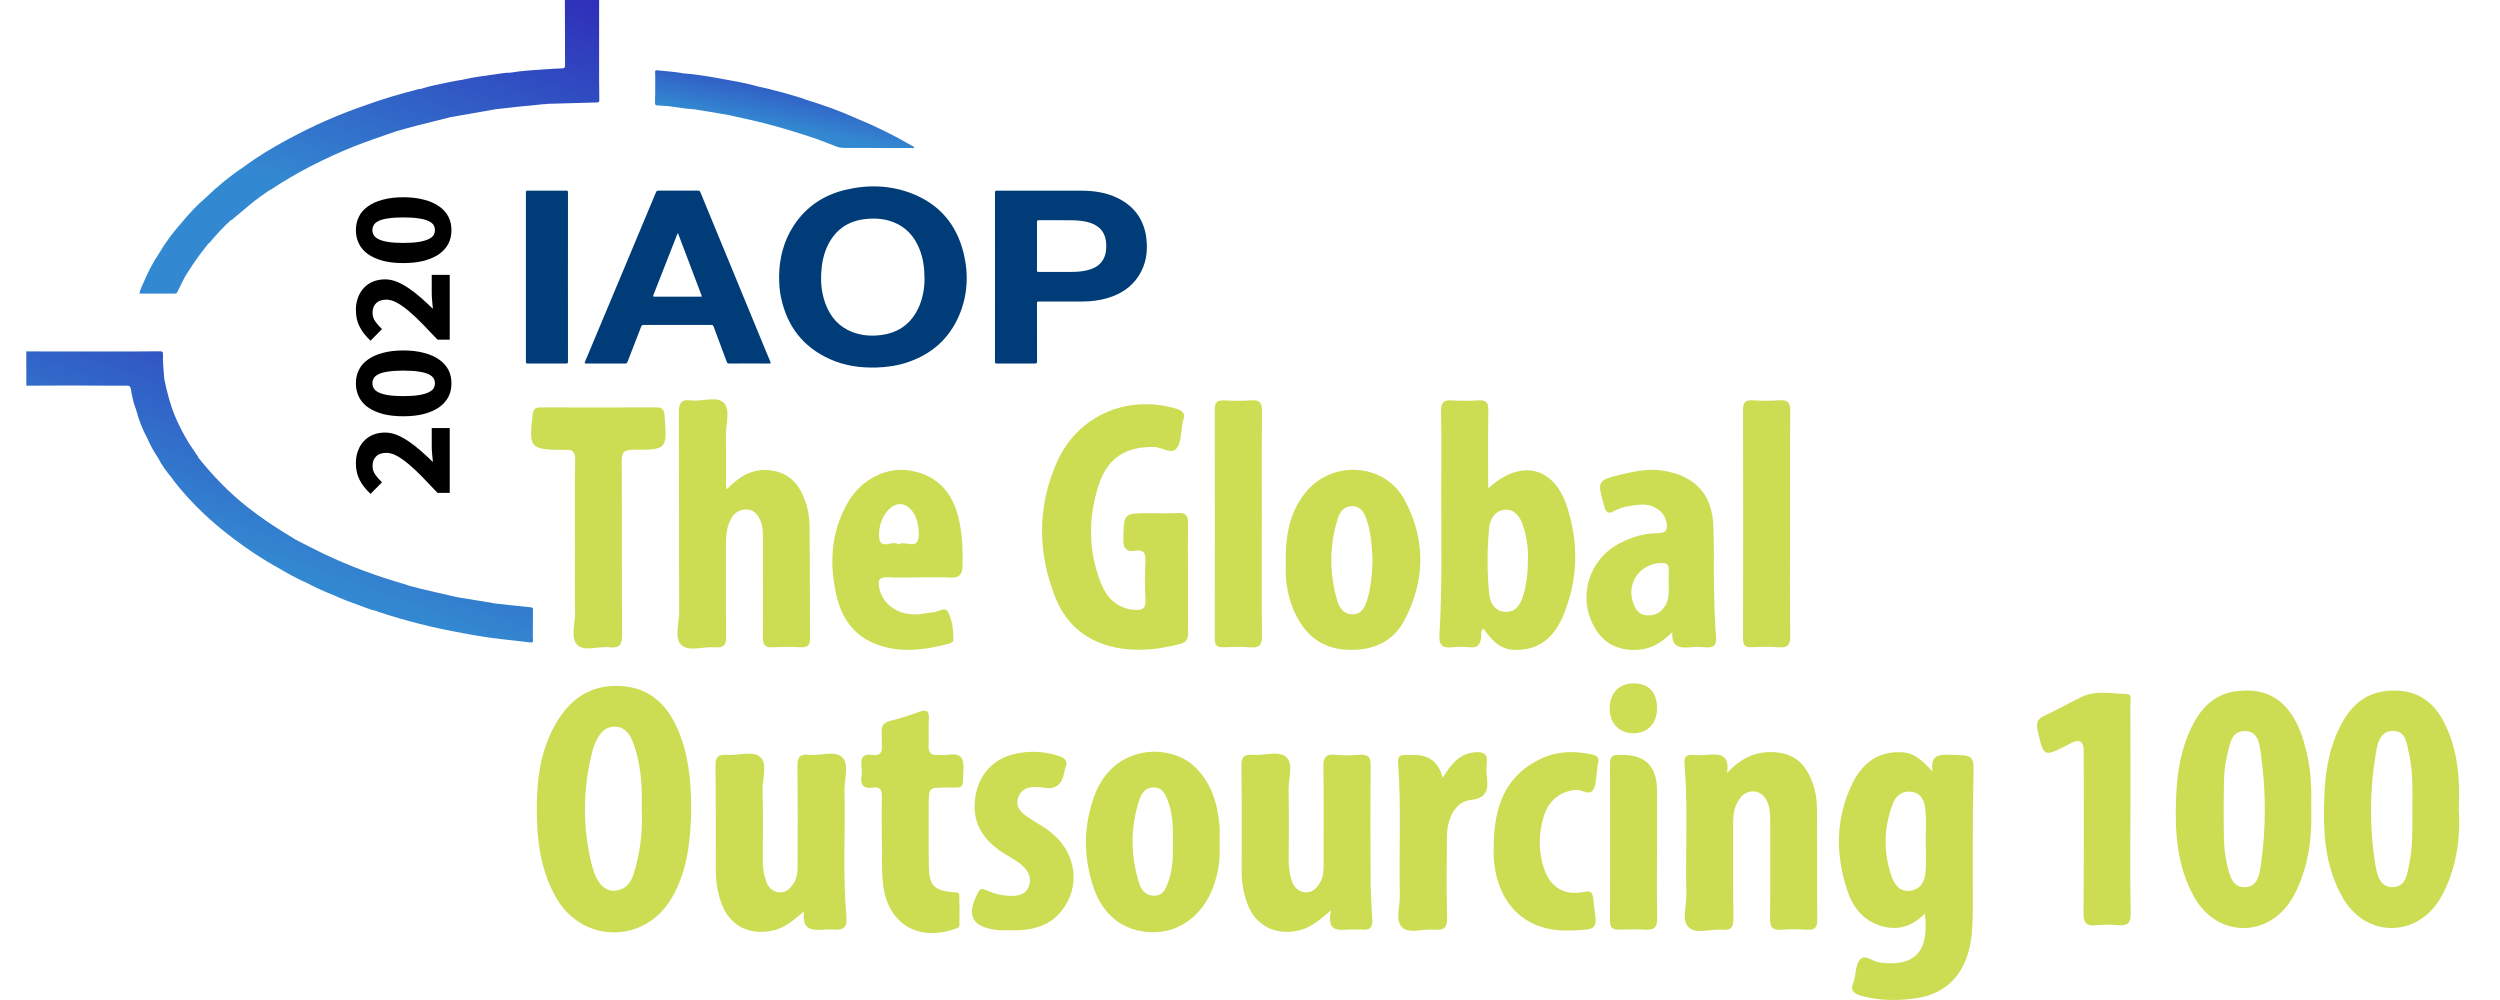 <?xml version="1.0" encoding="UTF-8"?> <svg xmlns="http://www.w3.org/2000/svg" width="190" height="76" viewBox="0 0 190 76" fill="none"><g clip-path="url(#clip0_1278_25798)"><path d="M43.164 21.054C43.164 23.194 43.163 25.334 43.167 27.474C43.167 27.591 43.144 27.629 43.018 27.628C42.05 27.622 41.082 27.623 40.114 27.628C40.004 27.628 39.968 27.607 39.969 27.487C39.972 23.198 39.972 18.909 39.969 14.62C39.969 14.504 40.009 14.489 40.108 14.489C41.081 14.492 42.053 14.493 43.026 14.488C43.142 14.488 43.167 14.521 43.167 14.634C43.163 16.774 43.164 18.914 43.164 21.054H43.164Z" fill="#003D79"></path><path d="M45.534 0.002H42.932C42.934 1.659 42.936 3.315 42.943 4.972C42.944 5.133 42.906 5.193 42.733 5.196C42.331 5.204 41.93 5.234 41.528 5.261C40.614 5.323 39.697 5.37 38.791 5.522C38.415 5.514 38.047 5.591 37.678 5.642C36.843 5.758 36.005 5.86 35.183 6.054C34.846 6.112 34.507 6.159 34.173 6.232C33.422 6.398 32.663 6.527 31.93 6.769C31.9 6.768 31.87 6.76 31.842 6.767C30.533 7.103 29.233 7.471 27.96 7.935C25.845 8.649 23.808 9.542 21.846 10.608C20.69 11.237 19.558 11.906 18.503 12.698C17.481 13.374 16.54 14.15 15.659 15.001C15.006 15.561 14.417 16.182 13.87 16.844C13.193 17.602 12.581 18.409 12.067 19.289C11.581 20.006 11.203 20.779 10.864 21.574C10.764 21.81 10.643 22.041 10.594 22.311C11.492 22.311 12.366 22.31 13.24 22.313C13.357 22.313 13.435 22.296 13.493 22.17C13.675 21.778 13.876 21.396 14.069 21.009C14.26 20.714 14.449 20.417 14.643 20.123C15.013 19.561 15.424 19.03 15.84 18.502C15.933 18.476 15.971 18.39 16.028 18.325C16.514 17.77 17 17.215 17.556 16.728C17.639 16.735 17.672 16.662 17.723 16.62C18.174 16.245 18.625 15.868 19.073 15.49C19.512 15.119 19.991 14.805 20.454 14.469C20.506 14.445 20.563 14.427 20.61 14.396C22.559 13.098 24.638 12.05 26.803 11.169C27.886 10.728 29 10.373 30.1 9.98C30.617 9.837 31.133 9.687 31.653 9.552C32.514 9.331 33.376 9.12 34.238 8.905C35.381 8.704 36.523 8.504 37.667 8.303C38.181 8.244 38.696 8.18 39.212 8.126C39.943 8.051 40.674 7.981 41.405 7.91C41.457 7.928 41.512 7.928 41.575 7.893C42.841 7.856 44.107 7.818 45.374 7.786C45.498 7.783 45.549 7.751 45.547 7.619C45.537 7.017 45.535 6.416 45.531 5.815C45.532 3.876 45.534 1.938 45.535 0L45.534 0.002Z" fill="url(#paint0_linear_1278_25798)"></path><path d="M40.494 48.419C40.498 47.729 40.501 47.039 40.505 46.349C40.506 46.245 40.511 46.174 40.361 46.159C39.404 46.063 38.448 45.953 37.492 45.848C37.447 45.836 37.401 45.819 37.355 45.811C36.493 45.67 35.631 45.532 34.77 45.392C33.526 45.097 32.274 44.839 31.041 44.503C30.997 44.483 30.955 44.458 30.909 44.445C28.722 43.821 26.591 43.043 24.539 42.06C23.84 41.725 23.155 41.362 22.464 41.012C22.243 40.874 22.024 40.732 21.801 40.598C20.763 39.977 19.767 39.292 18.814 38.544C17.41 37.44 16.181 36.164 15.066 34.772C15.06 34.665 14.976 34.6 14.921 34.523C14.257 33.588 13.7 32.595 13.263 31.535C12.928 30.721 12.72 29.871 12.528 29.017C12.51 28.913 12.483 28.811 12.476 28.707C12.435 28.109 12.366 27.511 12.387 26.91C12.393 26.736 12.327 26.697 12.167 26.699C11.381 26.709 10.596 26.709 9.81 26.713C7.818 26.713 5.825 26.713 3.833 26.713C3.222 26.709 2.611 26.706 2 26.703V29.313C2.749 29.31 3.497 29.307 4.246 29.303C5.055 29.303 5.863 29.303 6.672 29.303C7.654 29.307 8.637 29.315 9.619 29.309C9.816 29.308 9.904 29.34 9.943 29.566C10.032 30.087 10.132 30.61 10.333 31.104C10.536 31.894 10.83 32.646 11.22 33.361C11.433 33.856 11.694 34.326 11.998 34.772C12.282 35.333 12.652 35.836 13.053 36.317C13.12 36.413 13.185 36.512 13.258 36.604C14.54 38.235 16.036 39.645 17.687 40.892C18.778 41.715 19.907 42.481 21.108 43.136C21.832 43.575 22.578 43.973 23.35 44.319C24.003 44.661 24.671 44.966 25.357 45.233C25.926 45.499 26.512 45.726 27.105 45.932C27.627 46.113 28.131 46.346 28.675 46.459C28.691 46.47 28.705 46.485 28.724 46.491C30.819 47.181 32.95 47.725 35.121 48.108C36.14 48.307 37.165 48.47 38.197 48.584C38.887 48.663 39.579 48.736 40.269 48.824C40.468 48.85 40.535 48.786 40.506 48.594C40.497 48.536 40.498 48.477 40.495 48.418L40.494 48.419Z" fill="url(#paint1_linear_1278_25798)"></path><path d="M69.341 11.096C67.98 10.305 66.574 9.602 65.115 9.008C63.869 8.443 62.586 7.981 61.277 7.588C61.187 7.552 61.099 7.51 61.007 7.481C59.888 7.136 58.762 6.817 57.615 6.576C56.758 6.327 55.88 6.176 55.004 6.018C53.982 5.834 52.96 5.648 51.922 5.572C51.334 5.452 50.734 5.434 50.141 5.36C49.77 5.314 49.769 5.317 49.797 5.696C49.797 6.092 49.797 6.488 49.797 6.884C49.792 7.198 49.791 7.513 49.782 7.827C49.778 7.95 49.819 8.004 49.945 8.011C50.248 8.027 50.55 8.052 50.853 8.073C51.501 8.167 52.147 8.273 52.802 8.312C53.631 8.449 54.459 8.587 55.288 8.725C55.861 8.852 56.435 8.978 57.008 9.107C58.712 9.489 60.382 9.993 62.037 10.55C62.514 10.732 62.994 10.907 63.466 11.101C63.698 11.196 63.928 11.243 64.179 11.243C65.891 11.241 67.603 11.249 69.315 11.249C69.364 11.249 69.429 11.293 69.469 11.222C69.484 11.122 69.393 11.125 69.342 11.096H69.341Z" fill="url(#paint2_linear_1278_25798)"></path><path d="M73.242 19.273C72.713 17.075 71.404 15.518 69.291 14.701C67.636 14.062 65.927 14.018 64.212 14.437C62.605 14.83 61.301 15.688 60.37 17.074C59.553 18.29 59.223 19.652 59.211 21.003C59.212 21.601 59.251 22.096 59.352 22.583C59.808 24.785 61.031 26.383 63.09 27.302C64.206 27.8 65.388 27.965 66.603 27.931C67.418 27.909 68.218 27.791 68.991 27.528C70.796 26.916 72.122 25.76 72.882 23.998C73.54 22.47 73.627 20.878 73.241 19.272L73.242 19.273ZM69.619 23.75C69.035 24.752 68.148 25.301 67.015 25.456C66.27 25.557 65.532 25.516 64.82 25.252C63.785 24.868 63.122 24.114 62.74 23.097C62.447 22.319 62.366 21.508 62.416 20.683C62.462 19.942 62.613 19.227 62.954 18.562C63.542 17.416 64.489 16.793 65.756 16.649C66.484 16.566 67.204 16.614 67.894 16.882C68.877 17.265 69.513 17.99 69.892 18.96C70.162 19.649 70.262 20.369 70.264 21.212C70.259 22.039 70.095 22.934 69.619 23.75V23.75Z" fill="#003D78"></path><path d="M58.55 27.5C58.358 27.049 58.172 26.595 57.985 26.142C56.399 22.298 54.813 18.455 53.23 14.611C53.194 14.521 53.153 14.488 53.054 14.488C52.049 14.492 51.045 14.492 50.041 14.488C49.936 14.488 49.892 14.524 49.852 14.617C49.126 16.36 48.395 18.102 47.666 19.844C46.598 22.393 45.531 24.943 44.461 27.491C44.412 27.607 44.438 27.627 44.554 27.627C45.54 27.623 46.526 27.624 47.512 27.627C47.609 27.627 47.654 27.6 47.69 27.506C48.033 26.612 48.383 25.72 48.727 24.826C48.763 24.731 48.806 24.695 48.913 24.695C50.628 24.699 52.343 24.699 54.058 24.695C54.158 24.695 54.2 24.727 54.234 24.819C54.565 25.713 54.903 26.605 55.233 27.5C55.27 27.599 55.317 27.628 55.42 27.627C55.925 27.622 56.429 27.625 56.934 27.625C57.438 27.625 57.952 27.622 58.461 27.627C58.572 27.628 58.596 27.608 58.55 27.5H58.55ZM53.213 22.544C52.063 22.544 50.912 22.542 49.761 22.547C49.633 22.547 49.62 22.517 49.665 22.402C50.262 20.889 50.854 19.374 51.448 17.86C51.464 17.818 51.471 17.771 51.526 17.723C52.136 19.332 52.741 20.929 53.345 22.524C53.296 22.554 53.254 22.544 53.213 22.544L53.213 22.544Z" fill="#003D78"></path><path d="M87.127 18.135C86.957 16.708 86.216 15.67 84.922 15.043C84.058 14.624 83.132 14.494 82.185 14.492C80.047 14.489 77.909 14.493 75.771 14.488C75.644 14.488 75.617 14.523 75.617 14.646C75.621 16.781 75.62 18.917 75.62 21.052C75.62 23.188 75.621 25.341 75.617 27.486C75.617 27.602 75.646 27.629 75.76 27.628C76.723 27.623 77.686 27.623 78.65 27.628C78.778 27.629 78.817 27.605 78.816 27.467C78.81 25.995 78.814 24.522 78.81 23.049C78.81 22.94 78.838 22.915 78.945 22.915C80.046 22.919 81.147 22.921 82.248 22.917C82.915 22.914 83.574 22.836 84.214 22.641C85.183 22.345 85.992 21.825 86.547 20.954C87.098 20.089 87.245 19.133 87.126 18.136L87.127 18.135ZM83.868 19.676C83.603 20.18 83.145 20.411 82.621 20.54C82.236 20.634 81.843 20.663 81.448 20.665C80.613 20.67 79.779 20.664 78.944 20.669C78.833 20.67 78.81 20.637 78.811 20.532C78.816 19.92 78.813 19.308 78.813 18.696C78.813 18.084 78.818 17.491 78.81 16.888C78.808 16.755 78.851 16.733 78.97 16.734C79.768 16.739 80.566 16.73 81.364 16.739C81.882 16.745 82.399 16.776 82.895 16.949C83.644 17.211 84.036 17.742 84.072 18.538C84.09 18.933 84.056 19.32 83.868 19.676H83.868Z" fill="#003D78"></path><path d="M90.292 43.924C90.292 45.297 90.277 46.669 90.299 48.04C90.307 48.503 90.204 48.811 89.711 48.936C88.215 49.32 86.695 49.518 85.167 49.28C82.795 48.909 81.064 47.604 80.187 45.367C78.855 41.978 78.84 38.529 80.295 35.187C81.85 31.62 85.583 29.98 89.312 31.034C89.838 31.182 90.167 31.41 89.894 32.014C89.868 32.069 89.883 32.136 89.871 32.199C89.738 32.838 89.783 33.622 89.42 34.078C89.027 34.571 88.313 33.985 87.722 33.972C85.538 33.925 84.152 34.812 83.486 36.908C82.697 39.385 82.7 41.878 83.669 44.315C84.12 45.447 84.906 46.249 86.226 46.351C86.797 46.397 87.093 46.256 87.058 45.592C87.005 44.598 87.015 43.596 87.055 42.599C87.078 42.038 86.91 41.767 86.324 41.855C85.613 41.963 85.355 41.715 85.372 40.948C85.417 39 85.377 39 87.356 39C88.075 39 88.794 39.032 89.51 38.99C90.141 38.952 90.314 39.215 90.299 39.809C90.267 41.179 90.289 42.551 90.289 43.924H90.292Z" fill="#CCDD54"></path><path d="M55.231 37.191C56.276 36.108 57.365 35.51 58.806 35.785C59.818 35.981 60.489 36.559 60.927 37.444C61.32 38.235 61.516 39.097 61.526 39.968C61.558 42.806 61.538 45.645 61.563 48.483C61.568 48.996 61.423 49.219 60.877 49.194C60.161 49.159 59.439 49.156 58.723 49.194C58.149 49.224 57.974 49.016 57.979 48.445C58.004 45.92 57.986 43.393 57.984 40.868C57.984 40.429 57.966 39.999 57.794 39.583C57.601 39.122 57.31 38.749 56.787 38.724C56.253 38.699 55.815 38.944 55.557 39.43C55.259 39.994 55.171 40.605 55.173 41.236C55.178 43.606 55.156 45.978 55.189 48.347C55.199 48.991 55.023 49.257 54.352 49.196C53.485 49.119 52.376 49.54 51.807 49.039C51.213 48.518 51.622 47.39 51.617 46.531C51.594 41.479 51.617 36.427 51.592 31.374C51.587 30.663 51.742 30.33 52.513 30.43C53.37 30.54 54.482 30.054 55.028 30.635C55.522 31.162 55.156 32.243 55.171 33.08C55.191 34.328 55.176 35.575 55.178 36.822C55.178 36.883 55.196 36.945 55.231 37.186V37.191Z" fill="#CCDD54"></path><path d="M131.249 58.752C132.269 57.668 133.341 57.111 134.736 57.159C136.076 57.204 136.983 57.808 137.544 58.98C137.927 59.779 138.087 60.638 138.092 61.517C138.107 64.293 138.085 67.071 138.112 69.846C138.117 70.437 137.98 70.705 137.338 70.66C136.685 70.613 136.023 70.613 135.372 70.66C134.721 70.71 134.515 70.485 134.523 69.824C134.558 67.329 134.533 64.834 134.538 62.339C134.538 61.833 134.5 61.337 134.288 60.879C133.874 59.995 132.835 59.889 132.239 60.671C131.825 61.214 131.718 61.851 131.72 62.525C131.73 64.957 131.703 67.391 131.738 69.824C131.748 70.48 131.55 70.723 130.893 70.66C130.029 70.58 128.922 71.011 128.354 70.492C127.767 69.959 128.186 68.842 128.166 67.983C128.083 64.649 128.296 61.31 128.02 57.978C127.983 57.525 128.166 57.355 128.607 57.377C128.98 57.395 129.358 57.407 129.731 57.372C130.653 57.287 131.485 57.287 131.254 58.755L131.249 58.752Z" fill="#CCDD54"></path><path d="M101.155 69.189C100.218 69.996 99.514 70.574 98.55 70.752C96.861 71.065 95.404 70.314 94.807 68.708C94.514 67.914 94.362 67.09 94.364 66.239C94.369 63.556 94.384 60.87 94.344 58.188C94.334 57.507 94.582 57.314 95.213 57.369C96.08 57.444 97.192 57.016 97.753 57.534C98.327 58.065 97.916 59.187 97.933 60.049C97.966 61.827 97.954 63.606 97.941 65.384C97.939 65.89 98.009 66.381 98.151 66.86C98.307 67.376 98.64 67.771 99.188 67.817C99.747 67.862 100.098 67.478 100.353 67.017C100.591 66.589 100.594 66.121 100.591 65.652C100.591 63.188 100.616 60.72 100.576 58.255C100.564 57.557 100.759 57.299 101.465 57.364C102.087 57.419 102.718 57.416 103.339 57.364C104.013 57.309 104.181 57.577 104.173 58.218C104.143 61.058 104.148 63.899 104.166 66.737C104.171 67.764 104.221 68.793 104.296 69.818C104.338 70.406 104.178 70.717 103.534 70.65C103.286 70.624 103.033 70.652 102.785 70.644C101.926 70.619 100.769 71.04 101.155 69.187V69.189Z" fill="#CCDD54"></path><path d="M61.108 69.266C60.279 69.962 59.613 70.543 58.689 70.731C56.858 71.104 55.395 70.318 54.791 68.544C54.528 67.773 54.398 66.976 54.398 66.16C54.398 63.507 54.413 60.857 54.375 58.204C54.365 57.543 54.571 57.31 55.224 57.368C56.091 57.443 57.201 57.022 57.769 57.523C58.363 58.042 57.942 59.171 57.96 60.03C57.997 61.839 57.98 63.65 57.97 65.459C57.967 65.997 58.055 66.518 58.238 67.014C58.398 67.447 58.726 67.765 59.195 67.816C59.676 67.868 60.014 67.575 60.274 67.197C60.572 66.766 60.623 66.278 60.62 65.769C60.615 63.274 60.638 60.777 60.605 58.282C60.595 57.626 60.715 57.28 61.464 57.365C62.326 57.461 63.435 57.007 63.999 57.543C64.568 58.087 64.159 59.199 64.179 60.06C64.26 63.269 64.037 66.485 64.33 69.692C64.4 70.466 64.097 70.711 63.388 70.648C63.17 70.631 62.95 70.636 62.731 70.648C61.835 70.699 60.91 70.796 61.106 69.263L61.108 69.266Z" fill="#CCDD54"></path><path d="M43.697 41.622C43.697 39.407 43.678 37.193 43.71 34.981C43.72 34.367 43.532 34.105 42.916 34.197C42.886 34.202 42.853 34.197 42.823 34.197C40.266 34.165 40.176 34.052 40.484 31.489C40.534 31.079 40.704 30.963 41.075 30.963C44.011 30.968 46.946 30.971 49.882 30.961C50.31 30.961 50.466 31.104 50.501 31.55C50.706 34.16 50.716 34.19 48.109 34.18C47.355 34.177 47.249 34.458 47.252 35.109C47.277 39.475 47.247 43.838 47.282 48.204C47.287 48.966 47.112 49.291 46.308 49.196C45.481 49.096 44.404 49.542 43.873 49.013C43.339 48.482 43.72 47.413 43.705 46.584C43.678 44.931 43.697 43.28 43.697 41.627V41.622Z" fill="#CCDD54"></path><path d="M161.911 61.545C161.911 64.163 161.881 66.78 161.931 69.398C161.946 70.164 161.693 70.385 160.976 70.317C160.42 70.264 159.849 70.262 159.293 70.317C158.564 70.39 158.339 70.147 158.346 69.395C158.384 65.282 158.364 61.167 158.364 57.054C158.364 56.343 158.043 56.15 157.402 56.475C157.319 56.518 157.237 56.563 157.154 56.606C155.3 57.552 155.318 57.55 154.857 55.491C154.734 54.937 154.852 54.634 155.381 54.391C156.342 53.948 157.262 53.414 158.218 52.959C159.316 52.435 160.49 52.73 161.628 52.741C162.068 52.746 161.906 53.229 161.906 53.507C161.918 56.187 161.913 58.867 161.913 61.548L161.911 61.545Z" fill="#CCDD54"></path><path d="M67.016 63.676C67.016 62.507 66.996 61.537 67.024 60.573C67.036 60.072 66.906 59.774 66.35 59.859C65.644 59.969 65.373 59.676 65.473 58.98C65.508 58.734 65.503 58.479 65.473 58.233C65.398 57.617 65.573 57.267 66.275 57.374C66.843 57.462 67.081 57.214 67.021 56.638C66.989 56.33 67.044 56.012 67.009 55.704C66.946 55.173 67.164 54.91 67.677 54.779C68.401 54.594 69.123 54.379 69.819 54.111C70.486 53.852 70.628 54.09 70.591 54.714C70.551 55.368 70.601 56.024 70.576 56.678C70.556 57.206 70.779 57.422 71.3 57.379C71.548 57.359 71.806 57.412 72.049 57.369C73.023 57.199 73.281 57.617 73.221 58.549C73.128 60.007 73.366 59.847 71.908 59.854C70.583 59.862 70.583 59.857 70.583 61.162C70.583 62.69 70.566 64.218 70.591 65.746C70.616 67.329 70.956 67.682 72.527 67.817C72.692 67.832 72.898 67.827 72.903 67.992C72.933 68.769 72.938 69.548 72.915 70.324C72.91 70.525 72.66 70.572 72.484 70.63C69.699 71.552 67.482 70.154 67.124 67.301C66.964 66.024 67.071 64.746 67.016 63.676Z" fill="#CCDD54"></path><path d="M95.897 39.891C95.897 42.699 95.875 45.507 95.915 48.315C95.925 49.023 95.712 49.256 95.016 49.199C94.332 49.144 93.64 49.164 92.954 49.191C92.451 49.214 92.32 49.004 92.32 48.53C92.333 42.726 92.333 36.922 92.32 31.119C92.32 30.583 92.501 30.405 93.024 30.43C93.71 30.465 94.402 30.48 95.086 30.425C95.764 30.37 95.922 30.64 95.915 31.277C95.885 34.147 95.902 37.018 95.902 39.888L95.897 39.891Z" fill="#CDDE54"></path><path d="M136.046 39.791C136.046 42.629 136.023 45.469 136.061 48.307C136.071 49.009 135.87 49.254 135.167 49.194C134.483 49.137 133.791 49.159 133.105 49.187C132.607 49.207 132.466 49.006 132.469 48.528C132.481 42.724 132.481 36.92 132.469 31.119C132.469 30.588 132.639 30.4 133.168 30.425C133.854 30.46 134.545 30.476 135.229 30.42C135.903 30.368 136.068 30.631 136.061 31.27C136.031 34.108 136.048 36.948 136.048 39.786L136.046 39.791Z" fill="#CCDD54"></path><path d="M76.814 70.695C76.501 70.695 76.185 70.722 75.877 70.689C73.848 70.482 73.39 69.597 74.347 67.801C74.517 67.481 74.702 67.541 74.955 67.654C75.589 67.932 76.245 68.102 76.952 68.087C77.498 68.077 77.969 67.922 78.174 67.398C78.382 66.867 78.262 66.361 77.853 65.933C77.302 65.357 76.556 65.074 75.927 64.61C74.752 63.746 74.021 62.684 74.073 61.146C74.141 59.177 75.291 57.664 77.232 57.269C78.309 57.05 79.406 57.096 80.473 57.459C80.927 57.614 81.192 57.817 80.979 58.338C80.922 58.481 80.902 58.639 80.869 58.791C80.68 59.668 80.165 60.025 79.324 59.861C79.141 59.826 78.951 59.828 78.763 59.818C78.149 59.786 77.633 59.956 77.395 60.572C77.147 61.216 77.495 61.664 77.979 62.008C78.54 62.403 79.153 62.724 79.704 63.13C81.626 64.548 82.159 66.927 80.954 68.843C80.005 70.356 78.492 70.752 76.814 70.695Z" fill="#CCDD54"></path><path d="M113.524 64.17C113.564 61.359 114.363 58.942 117.136 57.649C118.363 57.076 119.666 57.056 120.981 57.336C121.392 57.424 121.589 57.597 121.437 58.043C121.379 58.215 121.407 58.413 121.374 58.599C121.291 59.087 121.326 59.661 121.071 60.039C120.763 60.495 120.222 59.996 119.768 60.032C118.636 60.117 117.707 60.798 117.329 62.03C116.928 63.338 116.905 64.673 117.336 65.981C117.812 67.433 118.872 68.08 120.367 67.789C120.871 67.691 121.028 67.779 121.081 68.275C121.341 70.66 121.707 70.655 119.197 70.717C115.896 70.797 113.757 68.673 113.526 65.202C113.504 64.861 113.524 64.518 113.524 64.175V64.17Z" fill="#CCDD54"></path><path d="M109.639 59.111C110.282 58.081 110.919 57.255 112.128 57.167C112.757 57.122 113.08 57.297 113 57.986C112.96 58.324 112.958 58.675 113 59.013C113.12 60 113.02 60.664 111.738 60.804C110.643 60.924 109.979 62.146 109.967 63.564C109.949 65.621 109.927 67.68 109.979 69.736C109.999 70.5 109.741 70.731 109.02 70.655C108.188 70.57 107.124 70.991 106.573 70.488C106.009 69.972 106.405 68.897 106.387 68.07C106.312 64.706 106.507 61.34 106.255 57.978C106.219 57.513 106.387 57.35 106.826 57.375C107.044 57.387 107.261 57.375 107.482 57.375C108.636 57.375 109.355 57.953 109.639 59.111Z" fill="#CCDD54"></path><path d="M125.934 63.99C125.934 65.924 125.911 67.855 125.946 69.789C125.959 70.44 125.736 70.693 125.085 70.658C124.398 70.621 123.71 70.636 123.023 70.653C122.547 70.666 122.357 70.475 122.359 69.989C122.369 65.999 122.372 62.009 122.359 58.019C122.359 57.525 122.542 57.332 123.018 57.377C123.048 57.38 123.081 57.377 123.111 57.377C124.993 57.304 125.934 58.199 125.934 60.063C125.934 61.373 125.934 62.68 125.934 63.99Z" fill="#CCDD54"></path><path d="M125.936 53.807C125.943 54.966 125.234 55.723 124.135 55.728C123.078 55.733 122.356 54.994 122.336 53.889C122.316 52.717 123.005 51.961 124.115 51.938C125.277 51.916 125.926 52.582 125.936 53.807Z" fill="#CDDE54"></path><path d="M51.452 55.302C50.663 53.541 49.398 52.334 47.377 52.151C45.155 51.951 43.527 52.91 42.374 54.771C41.167 56.722 40.824 58.907 40.799 61.129C40.771 63.566 41.004 65.986 42.242 68.182C44.231 71.717 48.977 71.769 51.041 68.267C52.324 66.091 52.459 63.663 52.529 61.802C52.544 59.185 52.296 57.181 51.455 55.302H51.452ZM48.356 65.717C48.133 66.562 47.925 67.556 46.783 67.691C45.999 67.784 45.345 67.148 45.005 65.825C44.246 62.872 44.283 59.906 45.055 56.955C45.095 56.805 45.162 56.662 45.22 56.52C45.508 55.818 45.926 55.202 46.761 55.227C47.557 55.252 47.925 55.893 48.163 56.562C48.714 58.113 48.817 59.728 48.772 61.427C48.837 62.829 48.729 64.297 48.354 65.717H48.356Z" fill="#CCDD54"></path><path d="M148.138 57.363C147.342 57.348 146.698 57.378 146.871 58.645C146.115 57.796 145.481 57.202 144.486 57.167C142.683 57.102 141.518 58.039 140.784 59.539C139.517 62.127 139.487 64.827 140.346 67.54C140.754 68.832 141.493 69.889 142.873 70.345C144.186 70.779 145.305 70.425 146.287 69.444C146.653 72.344 145.491 73.526 142.806 73.138C142.307 73.066 141.759 72.487 141.355 72.93C141.04 73.276 141.055 73.92 140.922 74.433C140.907 74.493 140.914 74.564 140.889 74.616C140.539 75.315 140.932 75.538 141.533 75.701C142.886 76.069 144.276 76.064 145.621 75.866C147.948 75.523 149.311 74.04 149.742 71.743C149.909 70.846 149.929 69.95 149.932 69.045C149.942 65.802 149.902 62.558 149.977 59.316C150.022 57.37 150.102 57.4 148.138 57.36V57.363ZM146.34 66.29C146.285 66.979 145.979 67.572 145.203 67.693C144.446 67.808 144.018 67.309 143.798 66.701C143.124 64.85 143.149 62.978 143.835 61.135C144.068 60.511 144.519 60.08 145.268 60.178C146.052 60.281 146.265 60.917 146.327 61.531C146.413 62.362 146.347 63.209 146.347 64.051C146.347 64.051 146.352 64.051 146.355 64.051C146.355 64.797 146.403 65.549 146.342 66.292L146.34 66.29Z" fill="#CCDD54"></path><path d="M119.048 38.382C118.046 35.426 115.506 34.877 113.101 37.129C113.101 35.055 113.086 33.124 113.111 31.193C113.119 30.646 112.988 30.386 112.385 30.426C111.701 30.471 111.01 30.469 110.326 30.426C109.717 30.389 109.512 30.599 109.522 31.218C109.554 33.244 109.539 35.27 109.534 37.294C109.522 40.939 109.622 44.586 109.396 48.228C109.346 49.042 109.619 49.28 110.381 49.193C110.812 49.142 111.257 49.145 111.691 49.193C112.32 49.263 112.527 48.947 112.573 48.393C112.588 48.203 112.495 47.965 112.74 47.777C113.347 48.599 113.943 49.358 115.102 49.39C116.976 49.446 118.103 48.426 118.77 46.863C119.954 44.09 120.007 41.207 119.05 38.379L119.048 38.382ZM115.751 45.3C115.548 45.944 115.19 46.55 114.391 46.502C113.592 46.455 113.244 45.793 113.179 45.147C113.011 43.471 113.018 41.778 113.176 40.102C113.239 39.439 113.64 38.787 114.389 38.737C115.09 38.69 115.501 39.248 115.721 39.867C116.027 40.726 116.142 41.62 116.127 42.367C116.127 43.471 116.032 44.406 115.751 45.3Z" fill="#CCDD54"></path><path d="M175.654 61.398C175.679 60.088 175.654 58.778 175.371 57.493C175.206 56.734 175.011 55.982 174.69 55.266C173.748 53.169 172.253 52.253 169.996 52.528C167.974 52.774 166.96 54.212 166.264 55.937C165.673 57.398 165.455 58.946 165.389 60.501C165.279 63.166 165.415 65.814 166.777 68.209C168.508 71.255 172.358 71.31 174.169 68.339C174.46 67.863 174.693 67.347 174.89 66.826C175.552 65.08 175.707 63.254 175.654 61.403V61.398ZM171.842 65.649C171.739 66.395 171.599 67.387 170.642 67.427C169.628 67.472 169.447 66.48 169.257 65.699C168.924 64.324 169.032 62.916 168.999 61.518C169.034 60.12 168.926 58.708 169.275 57.338C169.467 56.576 169.57 55.557 170.602 55.559C171.672 55.562 171.729 56.631 171.834 57.373C172.228 60.123 172.218 62.893 171.842 65.649Z" fill="#CCDD54"></path><path d="M186.864 61.477C186.974 59.162 186.796 56.941 185.739 54.879C184.913 53.264 183.62 52.414 181.747 52.484C179.505 52.567 178.35 53.97 177.566 55.824C176.965 57.244 176.732 58.759 176.659 60.285C176.526 63.045 176.637 65.788 178.069 68.263C179.8 71.251 183.613 71.286 185.414 68.36C185.704 67.887 185.942 67.371 186.14 66.85C186.806 65.104 186.984 63.285 186.866 61.479L186.864 61.477ZM183.342 61.474C183.327 62.842 183.392 64.22 183.117 65.567C182.959 66.344 182.889 67.378 181.884 67.424C180.877 67.469 180.644 66.472 180.519 65.683C180.068 62.84 180.091 59.984 180.582 57.148C180.704 56.44 180.92 55.548 181.867 55.548C182.864 55.548 182.904 56.517 183.067 57.196C183.4 58.596 183.347 60.039 183.342 61.472V61.474Z" fill="#CCDD54"></path><path d="M130.418 48.362C130.317 47.12 130.285 45.872 130.262 44.625C130.232 43.064 130.285 41.501 130.215 39.943C130.11 37.576 128.867 36.226 126.555 35.795C125.446 35.587 124.378 35.78 123.316 36.035C121.365 36.504 121.383 36.529 121.906 38.42C122.051 38.949 122.207 39.114 122.7 38.828C123.284 38.493 123.95 38.433 124.599 38.36C125.588 38.252 126.452 38.813 126.638 39.633C126.761 40.176 126.678 40.532 125.977 40.524C124.96 40.512 124.005 40.817 123.106 41.283C120.764 42.496 119.885 45.311 121.147 47.615C121.761 48.738 122.705 49.341 124.025 49.394C125.253 49.444 126.197 48.948 127.096 48.039C127.019 49.184 127.662 49.271 128.466 49.194C128.837 49.158 129.22 49.156 129.591 49.194C130.237 49.261 130.478 49.048 130.42 48.362H130.418ZM126.828 43.34C126.811 43.65 126.826 43.963 126.823 44.276C126.818 44.865 126.891 45.464 126.57 46.01C126.255 46.548 125.801 46.794 125.175 46.766C124.564 46.739 124.313 46.325 124.13 45.84C123.564 44.324 124.672 42.781 126.292 42.789C126.71 42.789 126.851 42.949 126.828 43.34Z" fill="#CCDD54"></path><path d="M92.69 64.014C92.69 63.578 92.725 63.137 92.683 62.704C92.515 60.988 92.034 59.395 90.704 58.19C88.845 56.504 84.62 56.537 83.169 60.497C82.338 62.769 82.33 65.088 83.082 67.375C83.816 69.605 85.424 70.807 87.565 70.85C89.627 70.892 91.42 69.557 92.207 67.413C92.61 66.313 92.763 65.179 92.688 64.014H92.69ZM88.753 67.132C88.572 67.603 88.352 68.072 87.731 68.077C87.092 68.082 86.744 67.653 86.581 67.14C85.91 65.003 85.892 62.854 86.614 60.722C86.776 60.239 87.104 59.833 87.698 59.841C88.309 59.848 88.54 60.309 88.728 60.783C89.138 61.82 89.161 62.909 89.143 64.004C89.158 65.066 89.138 66.125 88.75 67.132H88.753Z" fill="#CCDD54"></path><path d="M106.748 37.989C105.225 35.16 101.225 34.935 99.216 37.435C97.996 38.953 97.676 40.736 97.723 42.818C97.656 44.108 97.856 45.546 98.56 46.881C99.362 48.401 100.579 49.29 102.345 49.381C104.261 49.478 105.854 48.832 106.748 47.124C108.326 44.113 108.359 40.979 106.748 37.989ZM103.93 45.506C103.765 46.077 103.527 46.688 102.793 46.69C102.137 46.693 101.791 46.199 101.628 45.638C101.022 43.557 101.02 41.468 101.678 39.394C101.836 38.895 102.132 38.492 102.723 38.467C103.384 38.439 103.655 38.925 103.838 39.426C104.216 40.461 104.261 41.555 104.314 42.615C104.273 43.612 104.201 44.576 103.93 45.508V45.506Z" fill="#CCDD54"></path><path d="M72.956 39.848C72.538 37.521 71.311 36.171 69.284 35.78C67.481 35.432 65.529 36.341 64.467 38.142C63.167 40.344 63.007 42.726 63.553 45.186C63.941 46.94 64.856 48.29 66.574 48.956C68.405 49.665 70.256 49.397 72.09 48.931C72.23 48.896 72.458 48.773 72.458 48.69C72.458 47.946 72.39 47.177 72.057 46.524C71.819 46.06 71.328 46.509 70.95 46.531C70.609 46.554 70.271 46.634 69.93 46.672C68.395 46.842 67.135 46.043 66.829 44.725C66.699 44.162 66.779 43.831 67.483 43.873C68.262 43.919 69.044 43.883 69.825 43.883C70.637 43.883 71.451 43.846 72.26 43.894C72.934 43.934 73.134 43.623 73.152 43.017C73.182 41.955 73.144 40.898 72.956 39.851V39.848ZM68.285 41.386C67.854 40.973 66.844 41.95 66.807 40.72C66.769 39.453 67.596 38.29 68.422 38.313C69.224 38.335 69.848 39.345 69.828 40.64C69.805 41.935 68.776 41.013 68.285 41.384V41.386Z" fill="#CCDD54"></path><path d="M34.179 37.458L33.253 37.458C32.834 37.01 32.444 36.602 32.084 36.235C31.717 35.86 31.375 35.541 31.059 35.276C30.736 35.005 30.438 34.795 30.166 34.648C29.887 34.494 29.623 34.417 29.373 34.417C29.027 34.417 28.766 34.505 28.59 34.681C28.406 34.858 28.314 35.1 28.314 35.409C28.314 35.666 28.388 35.893 28.535 36.092C28.675 36.29 28.84 36.477 29.031 36.654L28.16 37.535C27.793 37.19 27.517 36.837 27.334 36.477C27.142 36.117 27.047 35.688 27.047 35.188C27.047 34.843 27.102 34.531 27.212 34.252C27.315 33.965 27.466 33.719 27.664 33.513C27.855 33.308 28.087 33.15 28.359 33.04C28.631 32.929 28.936 32.874 29.273 32.874C29.567 32.874 29.869 32.937 30.177 33.062C30.479 33.187 30.784 33.355 31.092 33.568C31.394 33.774 31.698 34.013 32.007 34.285C32.309 34.549 32.606 34.825 32.9 35.111C32.878 34.935 32.86 34.74 32.845 34.527C32.823 34.307 32.812 34.112 32.812 33.943L32.812 32.533L34.179 32.533L34.179 37.458Z" fill="black"></path><path d="M34.311 29.135C34.311 29.51 34.234 29.852 34.08 30.16C33.918 30.469 33.683 30.733 33.374 30.953C33.065 31.166 32.683 31.335 32.228 31.46C31.772 31.578 31.247 31.637 30.651 31.637C30.056 31.637 29.534 31.578 29.086 31.46C28.638 31.335 28.263 31.166 27.962 30.953C27.653 30.733 27.425 30.469 27.278 30.16C27.124 29.852 27.047 29.51 27.047 29.135C27.047 28.761 27.124 28.419 27.278 28.111C27.425 27.802 27.653 27.541 27.962 27.328C28.263 27.108 28.638 26.939 29.086 26.822C29.534 26.697 30.056 26.634 30.651 26.634C31.247 26.634 31.772 26.697 32.228 26.822C32.683 26.939 33.065 27.108 33.374 27.328C33.683 27.541 33.918 27.802 34.08 28.111C34.234 28.419 34.311 28.761 34.311 29.135ZM33.054 29.135C33.054 28.996 33.021 28.867 32.955 28.75C32.882 28.632 32.753 28.529 32.569 28.441C32.386 28.353 32.139 28.287 31.831 28.243C31.522 28.192 31.129 28.166 30.651 28.166C30.174 28.166 29.784 28.192 29.483 28.243C29.174 28.287 28.936 28.353 28.766 28.441C28.59 28.529 28.469 28.632 28.403 28.75C28.337 28.867 28.303 28.996 28.303 29.135C28.303 29.268 28.337 29.392 28.403 29.51C28.469 29.628 28.59 29.73 28.766 29.819C28.936 29.907 29.174 29.977 29.483 30.028C29.784 30.079 30.174 30.105 30.651 30.105C31.129 30.105 31.522 30.079 31.831 30.028C32.139 29.977 32.386 29.907 32.569 29.819C32.753 29.73 32.882 29.628 32.955 29.51C33.021 29.392 33.054 29.268 33.054 29.135Z" fill="black"></path><path d="M34.179 25.815L33.253 25.815C32.834 25.367 32.444 24.959 32.084 24.592C31.717 24.218 31.375 23.898 31.059 23.634C30.736 23.362 30.438 23.152 30.166 23.006C29.887 22.851 29.623 22.774 29.373 22.774C29.027 22.774 28.766 22.862 28.59 23.039C28.406 23.215 28.314 23.457 28.314 23.766C28.314 24.023 28.388 24.251 28.535 24.449C28.675 24.647 28.84 24.835 29.031 25.011L28.16 25.892C27.793 25.547 27.517 25.195 27.334 24.835C27.142 24.475 27.047 24.045 27.047 23.545C27.047 23.2 27.102 22.888 27.212 22.609C27.315 22.322 27.466 22.076 27.664 21.871C27.855 21.665 28.087 21.507 28.359 21.397C28.631 21.287 28.936 21.232 29.273 21.232C29.567 21.232 29.869 21.294 30.177 21.419C30.479 21.544 30.784 21.713 31.092 21.926C31.394 22.131 31.698 22.37 32.007 22.642C32.309 22.906 32.606 23.182 32.9 23.468C32.878 23.292 32.86 23.097 32.845 22.884C32.823 22.664 32.812 22.469 32.812 22.3L32.812 20.89L34.179 20.89L34.179 25.815Z" fill="black"></path><path d="M34.311 17.493C34.311 17.867 34.234 18.209 34.08 18.517C33.918 18.826 33.683 19.09 33.374 19.311C33.065 19.524 32.683 19.693 32.228 19.818C31.772 19.935 31.247 19.994 30.651 19.994C30.056 19.994 29.534 19.935 29.086 19.818C28.638 19.693 28.263 19.524 27.962 19.311C27.653 19.09 27.425 18.826 27.278 18.517C27.124 18.209 27.047 17.867 27.047 17.493C27.047 17.118 27.124 16.776 27.278 16.468C27.425 16.159 27.653 15.899 27.962 15.686C28.263 15.465 28.638 15.296 29.086 15.179C29.534 15.054 30.056 14.991 30.651 14.991C31.247 14.991 31.772 15.054 32.228 15.179C32.683 15.296 33.065 15.465 33.374 15.686C33.683 15.899 33.918 16.159 34.08 16.468C34.234 16.776 34.311 17.118 34.311 17.493ZM33.054 17.493C33.054 17.353 33.021 17.225 32.955 17.107C32.882 16.989 32.753 16.887 32.569 16.799C32.386 16.71 32.139 16.644 31.831 16.6C31.522 16.549 31.129 16.523 30.651 16.523C30.174 16.523 29.784 16.549 29.483 16.6C29.174 16.644 28.936 16.71 28.766 16.799C28.59 16.887 28.469 16.989 28.403 17.107C28.337 17.225 28.303 17.353 28.303 17.493C28.303 17.625 28.337 17.75 28.403 17.867C28.469 17.985 28.59 18.088 28.766 18.176C28.936 18.264 29.174 18.334 29.483 18.385C29.784 18.437 30.174 18.462 30.651 18.462C31.129 18.462 31.522 18.437 31.831 18.385C32.139 18.334 32.386 18.264 32.569 18.176C32.753 18.088 32.882 17.985 32.955 17.867C33.021 17.75 33.054 17.625 33.054 17.493Z" fill="black"></path></g><defs><linearGradient id="paint0_linear_1278_25798" x1="24.603" y1="15.303" x2="32.461" y2="-4.381" gradientUnits="userSpaceOnUse"><stop stop-color="#3389D1"></stop><stop offset="1" stop-color="#2F31BA"></stop></linearGradient><linearGradient id="paint1_linear_1278_25798" x1="17.436" y1="41.877" x2="24.639" y2="21.831" gradientUnits="userSpaceOnUse"><stop stop-color="#3389D1"></stop><stop offset="1" stop-color="#2F31BA"></stop></linearGradient><linearGradient id="paint2_linear_1278_25798" x1="57.673" y1="9.402" x2="58.773" y2="3.551" gradientUnits="userSpaceOnUse"><stop stop-color="#3389D1"></stop><stop offset="1" stop-color="#2F31BA"></stop></linearGradient><clipPath id="clip0_1278_25798"><rect width="190" height="76" fill="white"></rect></clipPath></defs></svg> 